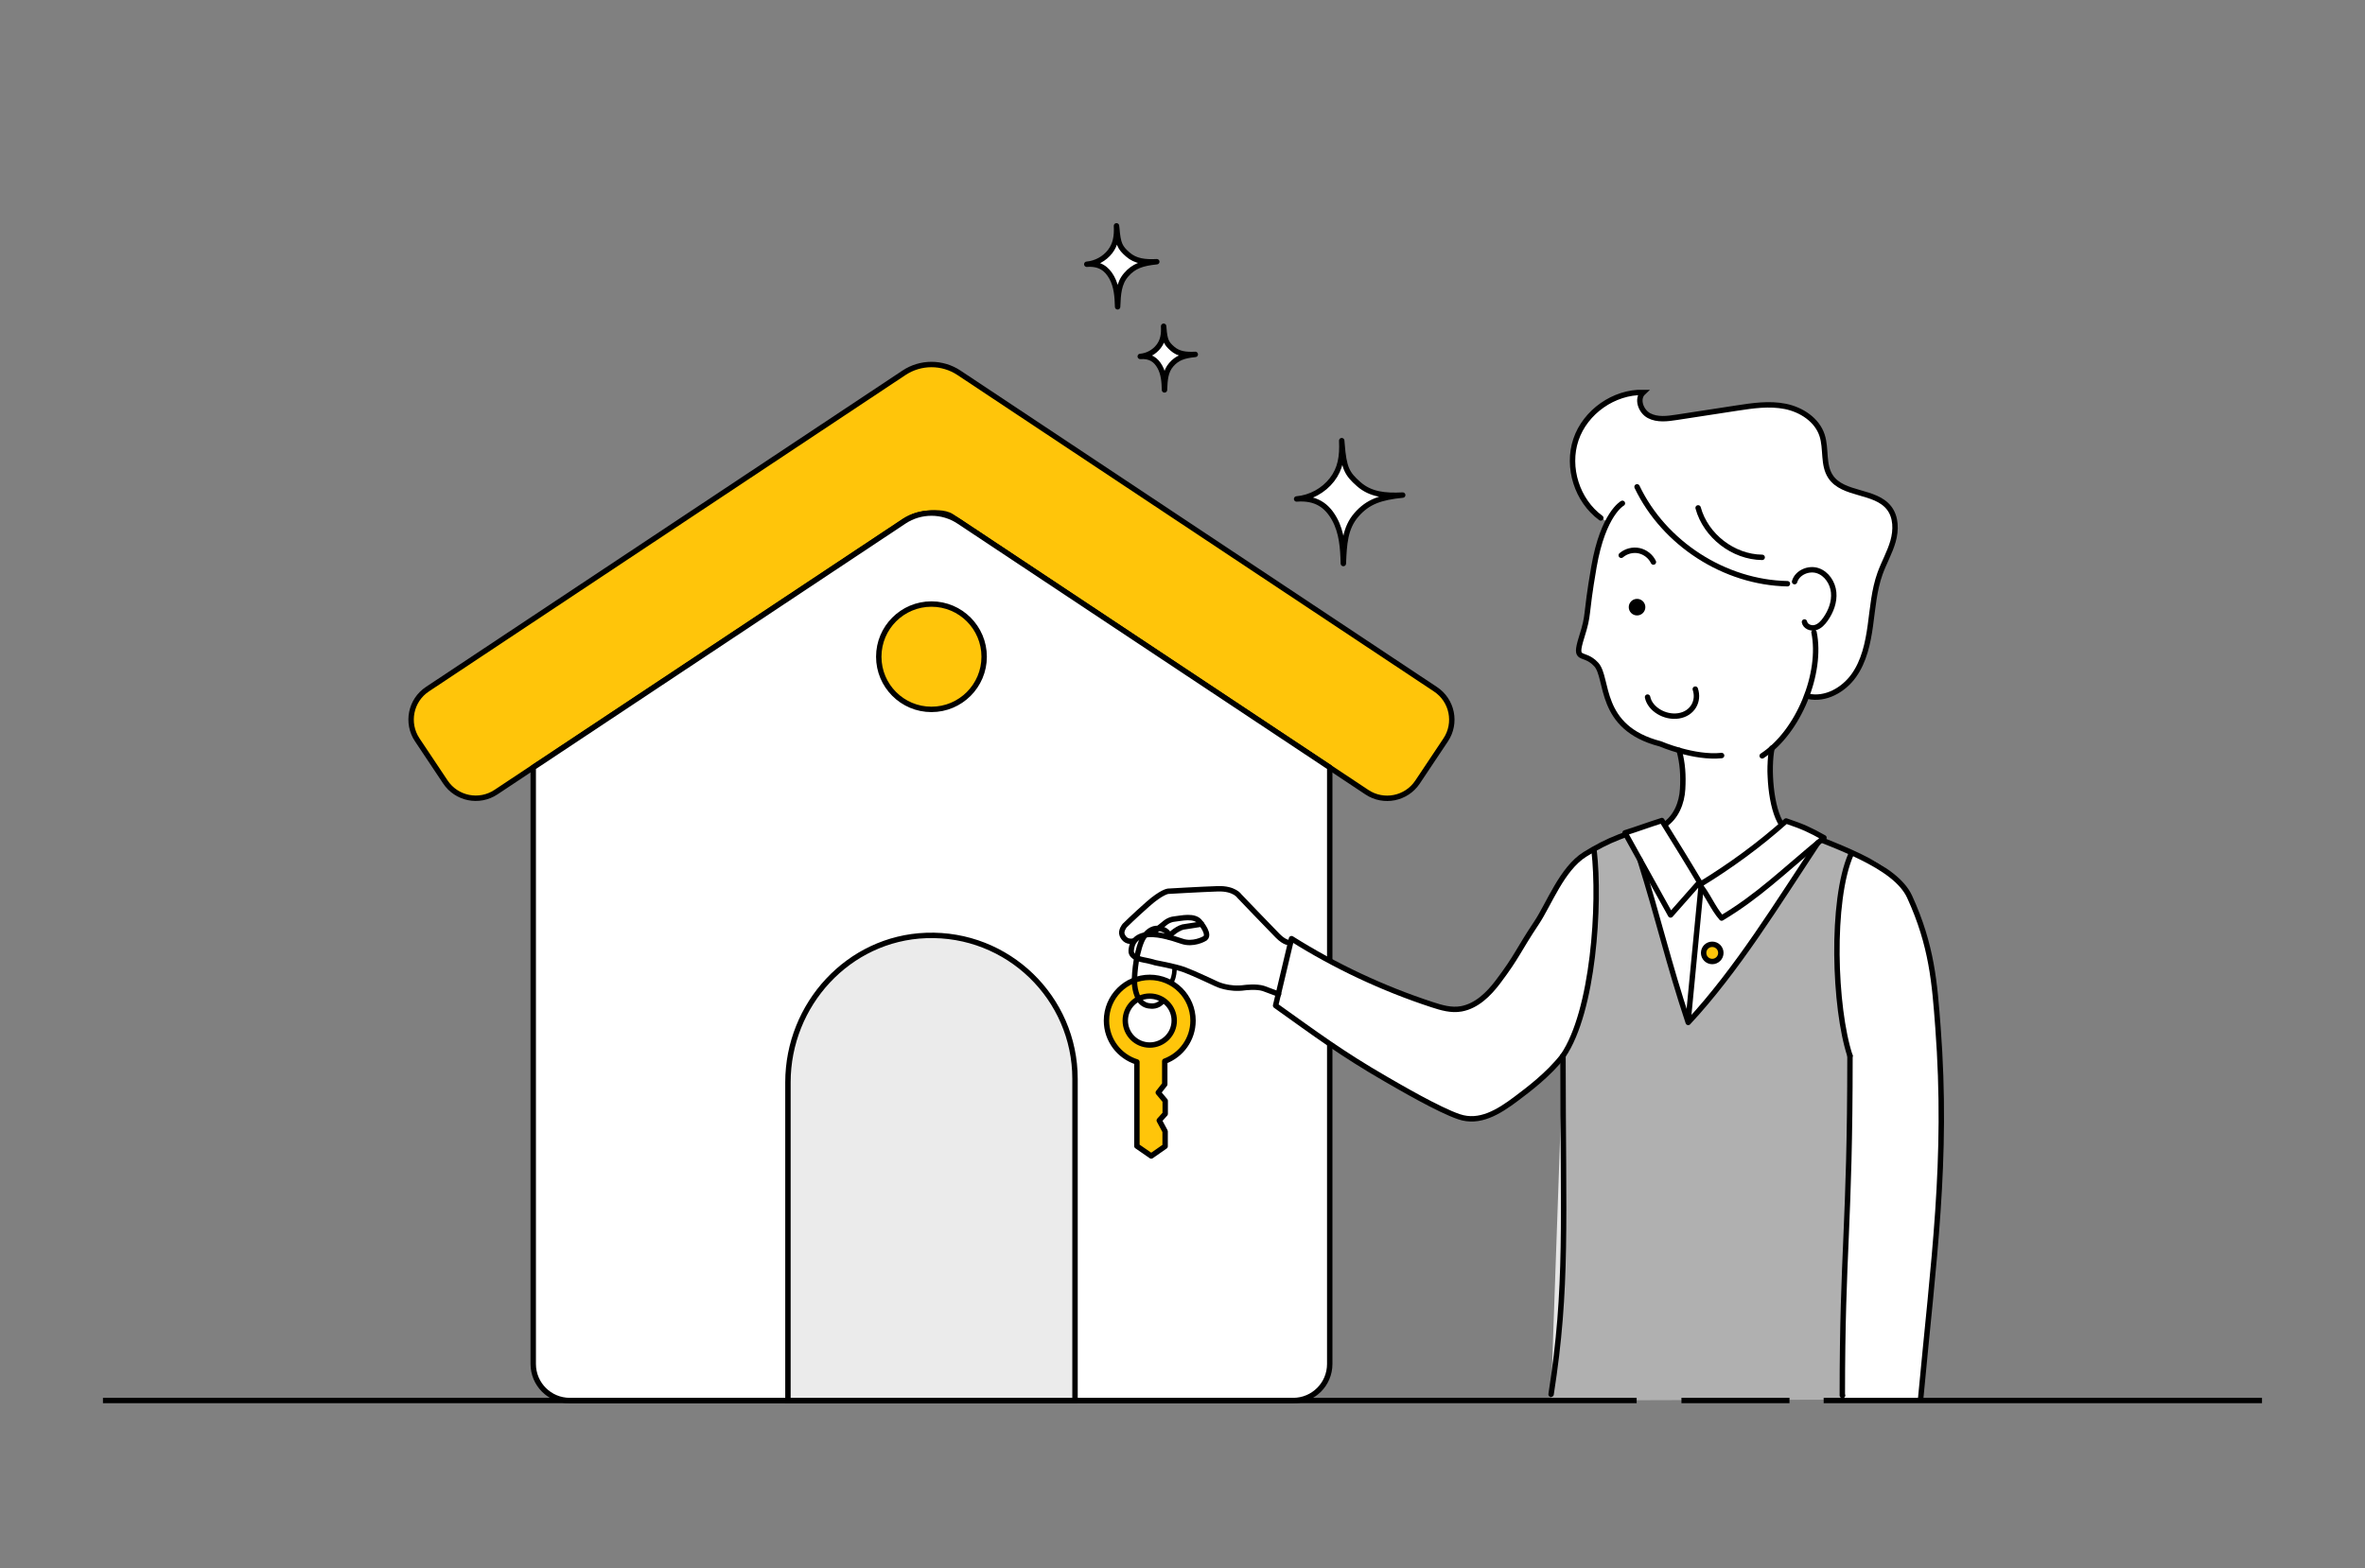<?xml version="1.0" encoding="utf-8"?>
<!-- Generator: Adobe Adobe Illustrator 24.2.0, SVG Export Plug-In . SVG Version: 6.00 Build 0)  -->
<svg version="1.1" xmlns="http://www.w3.org/2000/svg" xmlns:xlink="http://www.w3.org/1999/xlink" x="0px" y="0px"
	 viewBox="0 0 524.69 348" style="enable-background:new 0 0 524.69 348;" xml:space="preserve">
<rect x="0" y="0" width="524.69" height="348" fill="#808080" stroke="none"/>
<style type="text/css">
	.st0{fill:#EDEDED;}
	.st1{fill:#D5FF6B;}
	.st2{fill:#EBE8E8;stroke:#000000;stroke-linecap:round;stroke-linejoin:round;stroke-miterlimit:10;}
	.st3{fill:#FFFFFF;}
	.st4{fill:none;stroke:#000000;stroke-linecap:round;stroke-linejoin:round;stroke-miterlimit:10;}
	.st5{fill:none;stroke:#000000;stroke-miterlimit:10;}
	.st6{fill:#FFC50A;stroke:#000000;stroke-linecap:round;stroke-linejoin:round;stroke-miterlimit:10;}
	.st7{fill:#EBE8E8;stroke:#000000;stroke-width:1.2;stroke-linecap:round;stroke-linejoin:round;stroke-miterlimit:10;}
	.st8{fill:none;stroke:#000000;stroke-width:1.2;stroke-linecap:round;stroke-linejoin:round;stroke-miterlimit:10;}
	.st9{fill:none;stroke:#000000;stroke-width:1.2;stroke-miterlimit:10;}
	.st10{fill:#B0B0B0;}
	.st11{fill:#FFC50A;stroke:#000000;stroke-width:1.2;stroke-linecap:round;stroke-linejoin:round;stroke-miterlimit:10;}
	.st12{fill:#FFC50A;stroke:#000000;stroke-miterlimit:10;}
	.st13{fill:#FFFFFF;stroke:#000000;stroke-miterlimit:10;}
	.st14{fill:#FFFFFF;stroke:#000000;stroke-linecap:round;stroke-linejoin:round;stroke-miterlimit:10;}
	.st15{fill:#FFC50A;stroke:#000000;stroke-width:1.2;stroke-miterlimit:10;}
	.st16{fill:#FFFFFF;stroke:#000000;stroke-width:1.2;stroke-miterlimit:10;}
	.st17{fill:#FFFFFF;stroke:#000000;stroke-width:1.2;stroke-linecap:round;stroke-linejoin:round;stroke-miterlimit:10;}
	.st18{fill:#EBEBEB;stroke:#000000;stroke-width:1.2;stroke-miterlimit:10;}
	.st19{fill:none;stroke:#CCCCCC;stroke-width:1.2;stroke-miterlimit:10;stroke-dasharray:3,3,3,3,3,3;}
	.st20{fill:#DBDBDB;stroke:#000000;stroke-width:1.2;stroke-miterlimit:10;}
	.st21{fill:#C9C9C9;}
	.st22{fill:#6FAB96;}
	.st23{fill:#B0B0B0;stroke:#000000;stroke-width:1.2;stroke-linecap:round;stroke-linejoin:round;stroke-miterlimit:10;}
	
		.st24{fill:#F2F2F2;stroke:#C9C9C9;stroke-width:1.2;stroke-linecap:round;stroke-linejoin:round;stroke-miterlimit:10;stroke-dasharray:3,3,3,3,3,3;}
	.st25{fill:none;stroke:#000000;stroke-width:1.2;stroke-linejoin:round;stroke-miterlimit:10;}
	.st26{fill:none;stroke:#000000;stroke-width:0.8;stroke-miterlimit:10;}
	.st27{stroke:#000000;stroke-width:0.8;stroke-miterlimit:10;}
	.st28{fill:#C7C7C7;}
	.st29{fill:#D9D9D9;}
	.st30{fill:#FFFFFF;stroke:#000000;stroke-width:1.2;stroke-linejoin:round;stroke-miterlimit:10;}
	.st31{fill:none;stroke:#000000;stroke-width:1.2;stroke-linecap:round;stroke-miterlimit:10;}
	.st32{fill:#FFC50A;stroke:#000000;stroke-width:1.2;stroke-linejoin:round;stroke-miterlimit:10;}
	.st33{fill:#C4C4C4;}
	.st34{fill:#C4C4C4;stroke:#000000;stroke-width:1.2;stroke-linecap:round;stroke-linejoin:round;stroke-miterlimit:10;}
	.st35{fill:#C4C4C4;stroke:#000000;stroke-width:1.2;stroke-miterlimit:10;}
	.st36{fill:#E3E3E3;stroke:#000000;stroke-width:1.2;stroke-miterlimit:10;}
	.st37{fill:#FFC50A;}
	.st38{fill:#EBEBEB;stroke:#000000;stroke-width:1.2;stroke-linecap:round;stroke-linejoin:round;stroke-miterlimit:10;}
	.st39{fill:#D6D6D6;}
	.st40{fill:#FFFFFF;stroke:#000000;stroke-width:1.2;stroke-linecap:round;stroke-miterlimit:10;}
	.st41{fill:none;stroke:#FFC50A;stroke-width:1.2;stroke-linecap:round;stroke-linejoin:round;stroke-miterlimit:10;}
	.st42{fill:#D9D9D9;stroke:#000000;stroke-width:1.2;stroke-miterlimit:10;}
	.st43{fill:#D4D4D4;}
	.st44{fill:#FF3F0A;stroke:#000000;stroke-width:1.2;stroke-miterlimit:10;}
	.st45{fill:#D6D6D6;stroke:#000000;stroke-width:1.2;stroke-miterlimit:10;}
	.st46{fill:none;stroke:#C4C4C4;stroke-width:1.2;stroke-linecap:round;stroke-linejoin:round;stroke-miterlimit:10;}
	.st47{fill:#E6E6E6;stroke:#000000;stroke-linecap:round;stroke-linejoin:round;stroke-miterlimit:10;}
	.st48{fill:#E6E6E6;stroke:#000000;stroke-width:1.2;stroke-linecap:round;stroke-linejoin:round;stroke-miterlimit:10;}
	.st49{clip-path:url(#SVGID_6_);}
	.st50{fill:none;stroke:#000000;stroke-linecap:round;stroke-miterlimit:10;}
	.st51{fill:#B0B0B0;stroke:#000000;stroke-linecap:round;stroke-linejoin:round;stroke-miterlimit:10;}
	.st52{fill:#CFCFCF;}
</style>
<g id="Layer_5">
</g>
<g id="Layer_6">
</g>
<g id="Layer_7">
</g>
<g id="Layer_8">
</g>
<g id="Layer_9">
</g>
<g id="Layer_10">
</g>
<g id="Layer_11">
</g>
<g id="Layer_12">
</g>
<g id="Layer_13">
	<g>
		<g>
			<g>
				<path class="st11" d="M211.14,114.63l92.12,61.18c3.72,2.47,8.75,1.47,11.23-2.25l6.24-9.35c2.49-3.73,1.48-8.77-2.26-11.25
					L212.75,82.73c-3.69-2.45-8.5-2.45-12.19,0L94.83,152.94c-3.74,2.48-4.75,7.52-2.26,11.25l6.24,9.35
					c2.48,3.72,7.5,4.73,11.23,2.25l90.4-60.04c1.32-0.88,2.82-1.46,4.39-1.71C206.87,113.74,209.58,113.59,211.14,114.63z"/>
			</g>
			<g>
				<path class="st17" d="M212.75,115.7c-3.69-2.45-8.5-2.45-12.19,0l-82.26,54.63v132.37c0,4.48,3.63,8.11,8.11,8.11h160.49
					c4.48,0,8.11-3.63,8.11-8.11V170.32L212.75,115.7z"/>
			</g>
			<g>
				<path class="st18" d="M205.49,207.6c-17.26,0.61-30.68,15.32-30.68,32.59l0,70.61h63.69v-71.37
					C238.5,221.45,223.61,206.96,205.49,207.6z"/>
			</g>
			<circle class="st15" cx="206.65" cy="145.74" r="11.69"/>
		</g>
		<path class="st3" d="M359.13,185.92c7.78-2.39,8.81-3.83,10.62-3.2c3.5-4.02,3.94-6.31,3.24-16.06c-3.6-1.09-4.86-1.25-8.61-3.15
			c-3.75-1.9-7.08-5.03-8.29-9.06c-0.45-1.5-0.59-3.08-1.05-4.58c-0.46-1.5-1.33-2.98-2.75-3.64c-0.8-0.37-1.85-0.57-2.14-1.41
			c-0.15-0.44-0.03-0.92,0.09-1.37c0.49-1.78,0.98-3.57,1.42-5.34c0.5-7.56,2.15-15.04,4.67-22.49c-3.94-2.08-6.72-6.18-7.35-10.59
			c-0.63-4.42,0.84-9.05,3.78-12.41c2.94-3.35,7.28-5.4,11.73-5.71c-0.74,1.5-0.51,3.43,0.56,4.71c1.07,1.29,2.92,1.86,4.46,1.52
			c5.79-0.89,11.58-1.79,17.37-2.68c3.05-0.47,6.17-0.94,9.22-0.45s6.08,2.12,7.48,4.88c1.81,3.57,0.64,8.33,3.17,11.43
			c1.23,1.51,3.13,2.31,5,2.88c1.87,0.57,3.82,0.97,5.51,1.94c1.69,0.97,3.13,2.67,3.3,4.86c-0.73,4.98-3.03,9.58-4.22,14.47
			c-0.84,3.47-1.13,7.04-1.82,10.54c-0.69,3.5-1.85,7.02-4.17,9.73s-6,4.47-9.49,3.73c-2.6,5.47-5.49,9.68-7.84,12.03
			c-0.54,0.54-1.53,5.31-0.05,8.68c1.84,12.36,8.37,12.32,12.65,15.29l-19.26,35.33l-20.28,8.47l-5.57-38.16L359.13,185.92z"/>
		<path class="st10" d="M344.11,310.8c2.91-25.11,3.66-51.18,2.4-76.26c3.96-6.84,5.97-14.66,6.87-22.51
			c0.89-7.85,0.71-15.78,0.25-23.52c2.57-1.18,5.14-2.36,7.71-3.54c4.84,13.68,9.21,27.52,13.37,42.05
			c10.65-13.02,19.85-26.56,29.36-40.62c2.28,0.91,4.55,2.04,6.56,3.21c-4.07,14.74-3.99,30.74-0.25,45.84
			c-0.55,25.05-1.1,50.11-1.65,75.16"/>
		<path class="st3" d="M408.73,310.61c0.61-25.38,1.09-51.2,1.93-76.58c-4.22-14.46-4.19-30.12,0.11-44.4
			c5.15,0.4,9.64,3.96,12.37,8.35s3.94,9.52,4.86,14.6c5.87,32.32,1.67,65.53-2.24,98.15"/>
		<path class="st3" d="M283.06,223.01c1.2-4.86,2.4-9.71,3.6-14.57c8.55,5.06,17.5,9.44,26.75,13.08c3.5,1.38,7.24,2.67,10.95,2.02
			c3.44-0.6,6.18-3.57,8.42-6.25s4.07-5.83,5.78-8.87c4.21-7.52,10.35-19.16,14.57-19.72c1.03,6.94,1.16,18.79-0.86,28.22
			c-3.36,15.69-5.67,18.2-12.87,24.61c-3.79,3.37-9.21,7.34-13.26,6.77c-3.64-0.51-7.55-2.37-10.8-4.09
			c-11.49-6.06-22.4-13.24-32.5-21.41"/>
		<path class="st17" d="M255.67,207.09l2.59-2.08c0,0,0.94-0.94,2.31-1.06c1.37-0.12,4.53-1,5.73,0.78c0,0,2.52,2.95,0.78,3.65
			c0,0-2.39,1.35-4.85,0.51s-6.02-1.96-8.45-1.34s-2.69,2.27-2.82,3.37c-0.12,1.1,1,1.78,2.82,2.12c1.81,0.35,2.49,0.6,2.49,0.6
			s4.48,0.83,6.46,1.55s7.15,3.16,7.15,3.16s2.71,1.36,6.31,0.83c0,0,2.55-0.32,4.11,0.18l3.36,1.25"/>
		<path class="st9" d="M286.01,209.16c0,0-0.92,0.14-2.54-1.48c-1.62-1.62-8.5-8.82-8.5-8.82s-1.11-1.74-4.8-1.62
			c-3.7,0.12-11.04,0.55-11.04,0.55s-1.39,0.13-4.48,2.86c-3.09,2.73-5.13,4.76-5.13,4.76s-0.97,1.14-0.55,2.12s1.24,1.59,2.59,1.29
			"/>
		<path class="st8" d="M376.11,152.93c0.91,2.66-0.62,5.44-3.68,5.93c-3.06,0.49-6.38-1.5-6.91-4.16"/>
		<circle cx="363.19" cy="134.74" r="1.84"/>
		<path class="st8" d="M359.94,111.7c0,0-4.27,2.3-6.31,14.07s-0.96,9.99-2.75,15.69c-1.79,5.71,0.41,2.93,3.24,5.99
			c2.83,3.06,0.28,14.05,14.24,17.63c0,0,7.46,3.23,13.59,2.59"/>
		<path class="st31" d="M398.14,129.08c0.59-2.03,3.12-3.1,5.12-2.44c2,0.66,3.35,2.72,3.55,4.82c0.2,2.1-0.59,4.2-1.8,5.93
			c-0.58,0.83-1.31,1.63-2.29,1.89c-0.98,0.26-2.21-0.26-2.39-1.25"/>
		<path class="st8" d="M402.45,140.32c1.84,8.97-3.35,22.09-11.5,27.42"/>
		<path class="st8" d="M372.54,166.53c0.78,2.98,0.93,5.52,0.76,8.59c-0.17,3.08-1.46,6.25-4.04,7.94"/>
		<path class="st8" d="M393.12,166.03c-0.89,4.39-0.33,13.34,2.21,17.03"/>
		<path class="st31" d="M363.19,108.04c5.99,12.57,19.43,21.23,33.36,21.5"/>
		<path class="st31" d="M376.74,112.71c1.69,6.2,7.78,10.91,14.21,10.98"/>
		<path class="st31" d="M355.15,114.95c-5.26-3.84-7.6-11.22-5.52-17.39c2.08-6.16,8.43-10.62,14.93-10.48
			c-1.52,1.42-0.54,4.2,1.3,5.17s4.06,0.68,6.12,0.36c4.43-0.68,8.86-1.36,13.29-2.04c3.59-0.55,7.26-1.1,10.82-0.38
			c3.56,0.72,7.03,2.98,8.15,6.42c0.98,2.99,0.14,6.54,1.88,9.16c2.77,4.18,9.92,2.99,12.99,6.97c1.57,2.04,1.57,4.91,0.87,7.38
			s-2.01,4.73-2.88,7.15c-1.33,3.7-1.61,7.67-2.15,11.57c-0.54,3.89-1.39,7.88-3.67,11.08c-2.28,3.21-6.29,5.46-10.13,4.61"/>
		<path class="st31" d="M359.68,123.23c1.06-0.92,2.57-1.31,3.94-1.02s2.6,1.25,3.2,2.52"/>
		<g>
			<g>
				<path class="st11" d="M258.42,235.5c3.66-1.36,6.26-4.87,6.26-9c0-5.3-4.3-9.6-9.6-9.6c-5.3,0-9.6,4.3-9.6,9.6
					c0,4.31,2.84,7.96,6.75,9.17v18.67l3.18,2.2l3.08-2.15v-3.31l-1.3-2.43l1.32-1.47v-2.88l-1.54-1.84l1.44-1.83V235.5z
					 M255.08,231.92c-3,0-5.43-2.43-5.43-5.43s2.43-5.43,5.43-5.43c3,0,5.43,2.43,5.43,5.43S258.08,231.92,255.08,231.92z"/>
			</g>
		</g>
		<g>
			<line class="st9" x1="22.84" y1="310.8" x2="363.1" y2="310.8"/>
			<line class="st9" x1="373.04" y1="310.8" x2="397.01" y2="310.8"/>
			<line class="st9" x1="404.59" y1="310.8" x2="501.84" y2="310.8"/>
		</g>
		<path class="st30" d="M297.67,97.79c0.17,3.53-0.28,6.24-2.16,8.67c-1.87,2.42-4.79,4.01-7.85,4.27c4.32-0.33,6.74,1.47,8.39,4.44
			c1.65,2.97,1.9,6.49,1.98,9.89c0.18-4.34,0.37-7.89,2.89-10.8c2.53-2.91,5.32-3.89,10.28-4.39c-3.91,0.2-7.15-0.13-9.76-2.43
			s-3.29-3.53-3.71-8.93L297.67,97.79z"/>
		<path class="st30" d="M258.16,72.4c0.09,1.83-0.15,3.24-1.12,4.49c-0.97,1.26-2.48,2.08-4.07,2.21c2.24-0.17,3.49,0.76,4.35,2.3
			s0.99,3.37,1.03,5.13c0.09-2.25,0.19-4.09,1.5-5.6s2.76-2.02,5.33-2.28c-2.03,0.1-3.7-0.07-5.06-1.26
			c-1.36-1.19-1.71-1.83-1.93-4.63L258.16,72.4z"/>
		<path class="st30" d="M247.7,50.12c0.11,2.32-0.19,4.11-1.42,5.71c-1.24,1.6-3.16,2.64-5.17,2.81c2.85-0.22,4.44,0.97,5.53,2.93
			c1.09,1.96,1.25,4.28,1.31,6.52c0.12-2.86,0.24-5.2,1.91-7.12c1.67-1.92,3.51-2.56,6.78-2.89c-2.58,0.13-4.71-0.09-6.43-1.6
			c-1.73-1.51-2.17-2.33-2.45-5.88L247.7,50.12z"/>
		<path class="st8" d="M395.33,183.07c11.94,4.56,25.14,8.98,28.33,15.94c4.97,10.85,5.55,19.19,6.29,28.99
			c2.23,29.55-1,51.82-3.83,82.3"/>
		<path class="st8" d="M410.43,234.3c0,38.15-1.7,43.01-1.7,75.37c0.02,0,0.05,0,0.07,0"/>
		<path class="st8" d="M369.27,183.07c-7.84,1.32-12.89,3.56-17.66,6.54c-5.08,3.18-7.97,11.06-10.69,15.14
			c-4.24,6.36-4.23,7.37-8.59,13.15c-2.08,2.75-4.72,5.35-8.12,5.98c-2.19,0.41-4.43-0.24-6.54-0.94
			c-10.93-3.58-21.41-8.51-31.14-14.63c-1.18,4.95-2.35,9.9-3.53,14.85c8.92,6.36,14.67,10.67,24.5,16.34
			c2.93,1.69,11.67,6.8,16.19,8.33c4.52,1.54,8.71-0.98,12.78-4.06c2.42-1.83,7.01-5.22,10.3-9.47"/>
		<path class="st48" d="M346.76,234.3c0,37.03,1.08,51.3-2.64,75.12"/>
		<path class="st17" d="M368.69,182.09c2.93,4.72,5.85,9.43,8.63,14.11c6.6-4.05,12.89-8.61,18.94-14.01c3.83,1.29,5.32,2,8.4,3.72
			c-9.48,7.84-14.41,12.84-22.71,17.83c-2-2.27-3.15-5.42-5.15-7.68c-2.06,2.33-4.11,4.66-6.17,6.99
			c-3.37-6.07-6.74-12.14-10.11-18.22c2.59-0.81,5.44-1.87,8.03-2.68"/>
		<circle class="st11" cx="379.87" cy="211.47" r="1.91"/>
		<path class="st8" d="M363.82,190.78c4.06,12.84,6.33,22.95,10.72,36.12c10.79-11.57,20.02-26.67,28.76-39.86"/>
		<path class="st31" d="M410.64,189.61c-4.49,10.29-3.72,34.02-0.21,44.7"/>
		<path class="st31" d="M353.65,188.7c1.39,11.92-0.13,35.7-6.89,45.61"/>
		<path class="st8" d="M377.39,196.79c-0.93,9.68-1.86,19.36-2.79,29.04"/>
		<path class="st17" d="M259.22,207.88c0,0,1.61-1.73,3.21-2.15c0,0,4.45-0.69,4.12-0.66"/>
		<path class="st9" d="M259.49,207.99c-0.16-1.38-1.64-2.06-3.02-1.95c-1.35,0.11-2.59,1.38-3.19,2.77
			c-1.44,3.36-1.71,8.6-1.55,9.84c0.26,2.18,1.06,4.21,3.06,4.55c0.74,0.12,2.07,0.25,3.14-1.05"/>
		<path class="st4" d="M260.61,214.58c-0.08,1.14-0.04,1.89-0.62,3.19"/>
	</g>
</g>
<g id="Layer_14">
</g>
</svg>
